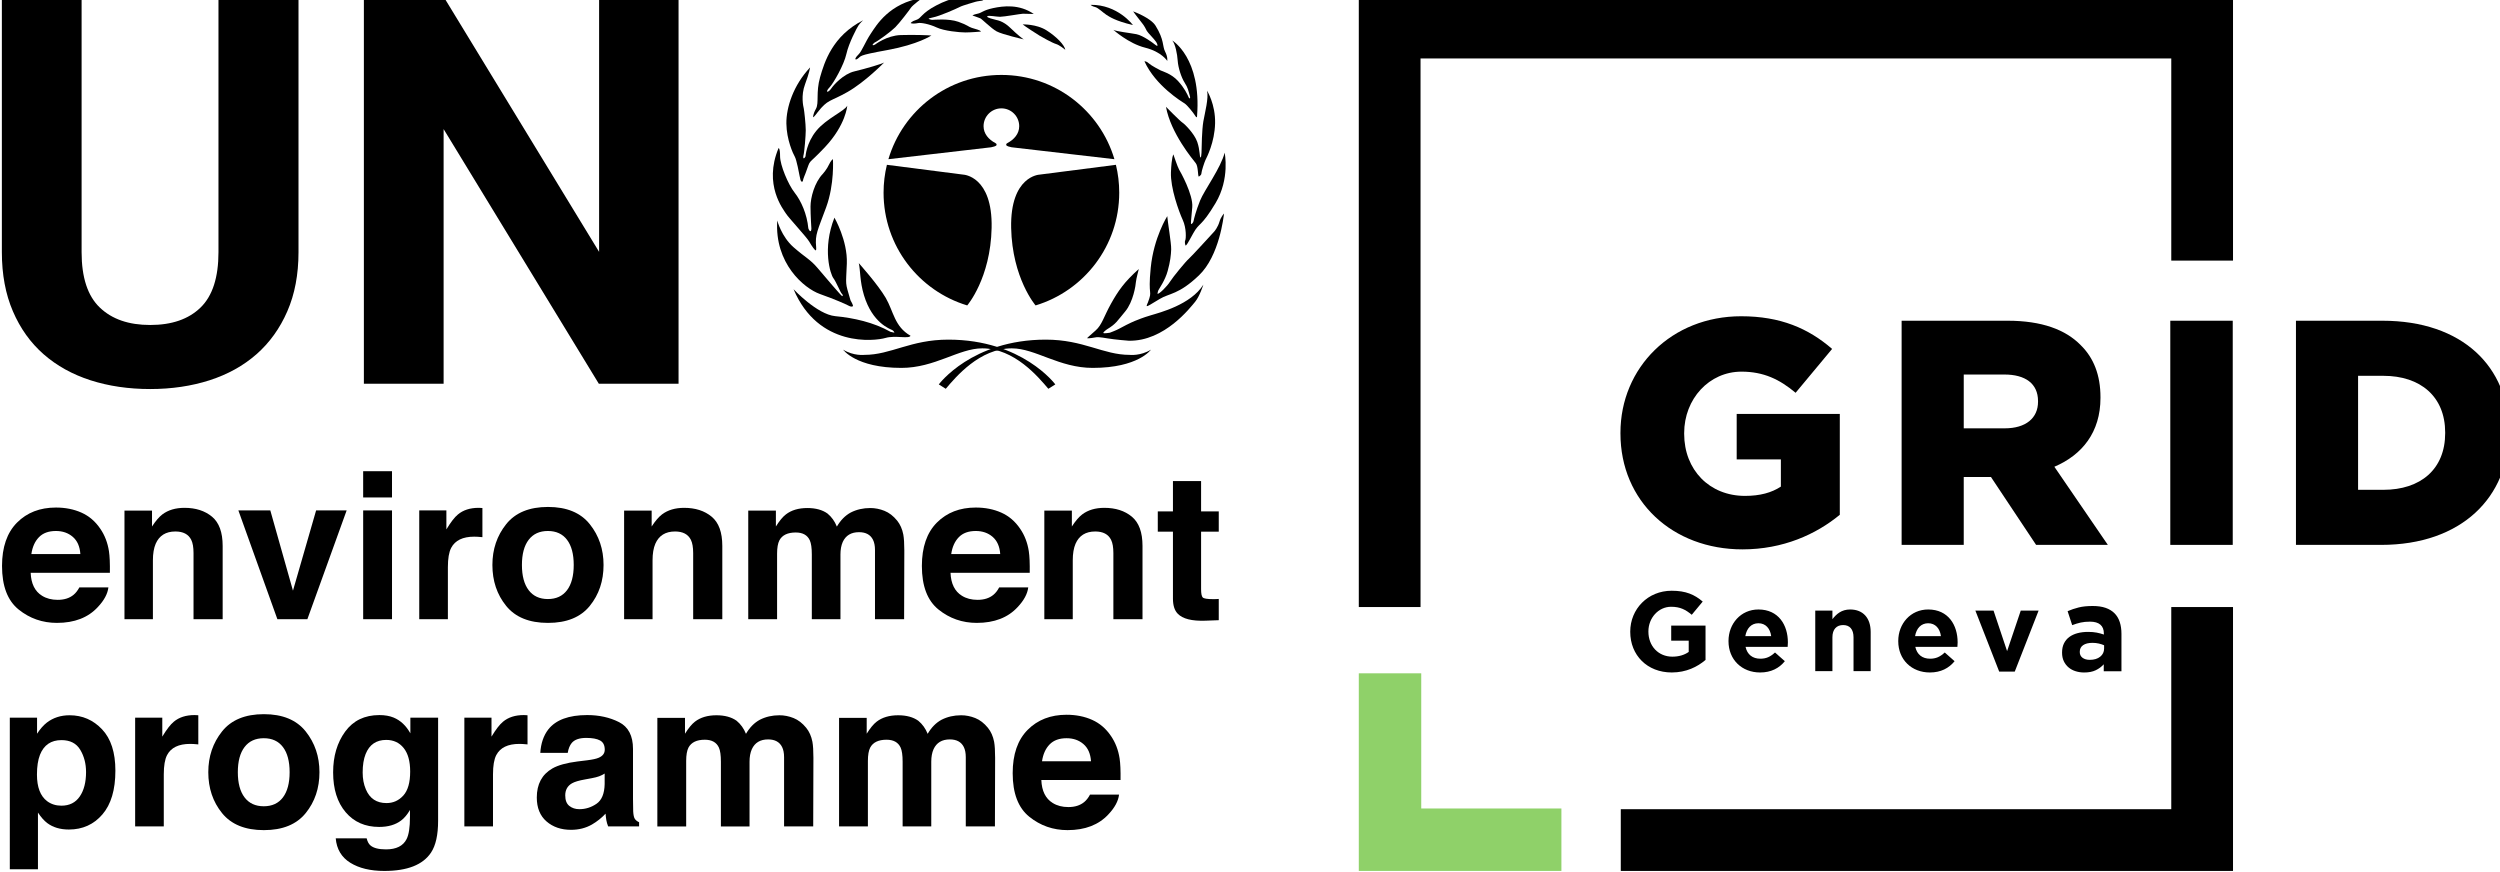 <?xml version="1.0" encoding="UTF-8" standalone="no"?>
<!-- Created with Inkscape (http://www.inkscape.org/) -->

<svg
   width="51.596mm"
   height="17.992mm"
   viewBox="0 0 51.596 17.992"
   version="1.1"
   id="svg5221"
   xmlns="http://www.w3.org/2000/svg"
   xmlns:svg="http://www.w3.org/2000/svg">
  <defs
     id="defs5218">
    <clipPath
       clipPathUnits="userSpaceOnUse"
       id="clipPath4298">
      <path
         d="M 0,841.89 H 595.28 V 0 H 0 Z"
         id="path4296" />
    </clipPath>
  </defs>
  <g
     id="layer1"
     transform="translate(146.991,-137.254)">
    <g
       id="g4292"
       transform="matrix(0.113,0,0,-0.113,-160.881,161.11)">
      <g
         id="g4294"
         clip-path="url(#clipPath4298)">
        <g
           id="g4300"
           transform="translate(418.88,131.949)">
          <path
             d="m 0,0 v 0.116 c 0,11.933 9.357,21.289 22.049,21.289 7.194,0 12.282,-2.221 16.61,-5.965 L 31.991,7.427 c -2.924,2.457 -5.847,3.861 -9.885,3.861 -5.906,0 -10.468,-4.971 -10.468,-11.229 v -0.118 c 0,-6.608 4.621,-11.345 11.112,-11.345 2.749,0 4.854,0.584 6.551,1.695 v 4.972 H 21.23 V 3.567 H 40.063 V -14.855 C 35.734,-18.423 29.711,-21.172 22.282,-21.172 9.532,-21.172 0,-12.398 0,0"
             style="fill:#000000;fill-opacity:1;fill-rule:nonzero;stroke:none"
             id="path4302" />
        </g>
        <g
           id="g4304"
           transform="translate(489.066,132.885)">
          <path
             d="m 0,0 c 3.859,0 6.082,1.872 6.082,4.854 v 0.118 c 0,3.216 -2.339,4.854 -6.141,4.854 H -7.486 V 0 Z M -18.832,19.652 H 0.526 c 6.259,0 10.586,-1.637 13.335,-4.445 2.397,-2.34 3.625,-5.498 3.625,-9.534 V 5.557 c 0,-6.258 -3.333,-10.411 -8.421,-12.575 l 9.767,-14.271 H 5.731 L -2.515,-8.89 h -0.117 -4.854 v -12.399 h -11.346 z"
             style="fill:#000000;fill-opacity:1;fill-rule:nonzero;stroke:none"
             id="path4306" />
        </g>
        <path
           d="m 519.304,152.537 h 11.405 v -40.941 h -11.405 z"
           style="fill:#000000;fill-opacity:1;fill-rule:nonzero;stroke:none"
           id="path4308" />
        <g
           id="g4310"
           transform="translate(382.497,63.452)">
          <path
             d="M 0,0 V 24.688 H -11.405 V -11.404 H 25.6 V 0 Z"
             style="fill:#8fd169;fill-opacity:1;fill-rule:nonzero;stroke:none"
             id="path4312" />
        </g>
        <g
           id="g4314"
           transform="translate(558.222,121.655)">
          <path
             d="M 0,0 C 6.785,0 11.288,3.744 11.288,10.353 V 10.47 C 11.288,17.02 6.785,20.821 0,20.821 H -4.62 V 0 Z m -15.966,30.882 h 15.791 c 14.621,0 23.102,-8.423 23.102,-20.236 v -0.118 c 0,-11.815 -8.597,-20.588 -23.335,-20.588 h -15.558 z"
             style="fill:#000000;fill-opacity:1;fill-rule:nonzero;stroke:none"
             id="path4316" />
        </g>
        <g
           id="g4318"
           transform="translate(371.092,211.714)">
          <path
             d="m 0,0 v -111.469 h 11.276 v 100.194 h 137.116 v -36.921 h 11.276 V 0 Z"
             style="fill:#000000;fill-opacity:1;fill-rule:nonzero;stroke:none"
             id="path4320" />
        </g>
        <g
           id="g4322"
           transform="translate(519.483,100.244)">
          <path
             d="M 0,0 V -36.921 H -100.542 V -48.197 H 11.276 V 0 Z"
             style="fill:#000000;fill-opacity:1;fill-rule:nonzero;stroke:none"
             id="path4324" />
        </g>
        <g
           id="g4326"
           transform="translate(428.255,88.294)">
          <path
             d="m 0,0 c -4.495,0 -7.587,3.154 -7.587,7.424 v 0.04 c 0,4.103 3.194,7.463 7.566,7.463 2.598,0 4.165,-0.7 5.67,-1.978 L 3.648,10.537 C 2.535,11.464 1.547,12 -0.124,12 -2.434,12 -4.269,9.96 -4.269,7.506 V 7.464 c 0,-2.64 1.815,-4.577 4.373,-4.577 1.153,0 2.184,0.29 2.989,0.866 V 5.814 H -0.104 V 8.558 H 6.165 V 2.289 C 4.68,1.03 2.64,0 0,0"
             style="fill:#000000;fill-opacity:1;fill-rule:nonzero;stroke:none"
             id="path4328" />
        </g>
        <g
           id="g4330"
           transform="translate(444.08,97.284)">
          <path
             d="M 0,0 C -1.3,0 -2.145,-0.928 -2.393,-2.35 H 2.329 C 2.144,-0.949 1.318,0 0,0 m 5.339,-4.309 h -7.69 c 0.309,-1.423 1.299,-2.166 2.701,-2.166 1.051,0 1.814,0.331 2.68,1.135 L 4.824,-6.929 C 3.793,-8.205 2.309,-8.991 0.309,-8.991 c -3.32,0 -5.774,2.331 -5.774,5.713 v 0.04 c 0,3.155 2.248,5.753 5.465,5.753 3.689,0 5.38,-2.867 5.38,-6 v -0.04 c 0,-0.311 -0.021,-0.496 -0.041,-0.784"
             style="fill:#000000;fill-opacity:1;fill-rule:nonzero;stroke:none"
             id="path4332" />
        </g>
        <g
           id="g4334"
           transform="translate(461.45,88.542)">
          <path
             d="M 0,0 V 6.165 C 0,7.65 -0.701,8.412 -1.897,8.412 -3.093,8.412 -3.856,7.65 -3.856,6.165 V 0 H -6.99 v 11.051 h 3.134 V 9.484 c 0.721,0.928 1.649,1.773 3.237,1.773 2.37,0 3.751,-1.567 3.751,-4.102 L 3.132,0 Z"
             style="fill:#000000;fill-opacity:1;fill-rule:nonzero;stroke:none"
             id="path4336" />
        </g>
        <g
           id="g4338"
           transform="translate(490.899,88.459)">
          <path
             d="m 0,0 h -2.846 l -4.349,11.134 h 3.319 l 2.475,-7.403 2.494,7.403 h 3.259 z"
             style="fill:#000000;fill-opacity:1;fill-rule:nonzero;stroke:none"
             id="path4340" />
        </g>
        <g
           id="g4342"
           transform="translate(475.083,97.284)">
          <path
             d="M 0,0 C -1.3,0 -2.145,-0.928 -2.393,-2.35 H 2.329 C 2.144,-0.949 1.318,0 0,0 m 5.339,-4.309 h -7.69 c 0.309,-1.423 1.299,-2.166 2.701,-2.166 1.051,0 1.814,0.331 2.68,1.135 L 4.824,-6.929 C 3.793,-8.205 2.309,-8.991 0.309,-8.991 c -3.32,0 -5.774,2.331 -5.774,5.713 v 0.04 c 0,3.155 2.248,5.753 5.465,5.753 3.689,0 5.38,-2.867 5.38,-6 v -0.04 c 0,-0.311 -0.021,-0.496 -0.041,-0.784"
             style="fill:#000000;fill-opacity:1;fill-rule:nonzero;stroke:none"
             id="path4344" />
        </g>
        <g
           id="g4346"
           transform="translate(504.597,90.601)">
          <path
             d="M 0,0 C 0.793,0 1.427,0.191 1.903,0.572 2.38,0.954 2.619,1.453 2.619,2.068 V 2.662 C 2.324,2.795 1.998,2.9 1.64,2.981 1.279,3.063 0.895,3.103 0.484,3.103 -0.234,3.103 -0.799,2.963 -1.209,2.685 -1.62,2.406 -1.826,2.002 -1.826,1.475 V 1.431 c 0,-0.454 0.169,-0.807 0.507,-1.056 C -0.982,0.125 -0.543,0 0,0 m -1.012,-2.31 c -0.557,0 -1.082,0.078 -1.572,0.232 -0.492,0.154 -0.921,0.385 -1.287,0.693 -0.367,0.308 -0.657,0.686 -0.869,1.133 -0.213,0.447 -0.32,0.964 -0.32,1.551 v 0.044 c 0,0.645 0.118,1.202 0.353,1.672 0.234,0.469 0.561,0.858 0.978,1.166 0.418,0.307 0.916,0.539 1.497,0.692 0.579,0.154 1.22,0.231 1.924,0.231 0.601,0 1.126,-0.043 1.574,-0.131 C 1.713,4.885 2.148,4.768 2.574,4.621 V 4.818 C 2.574,5.522 2.361,6.059 1.937,6.425 1.511,6.791 0.881,6.975 0.045,6.975 -0.602,6.975 -1.17,6.92 -1.66,6.81 -2.152,6.699 -2.669,6.542 -3.211,6.336 l -0.836,2.553 c 0.645,0.278 1.319,0.506 2.024,0.681 0.704,0.176 1.554,0.264 2.551,0.264 0.925,0 1.712,-0.113 2.366,-0.34 C 3.546,9.266 4.085,8.939 4.51,8.515 4.95,8.074 5.273,7.535 5.479,6.897 5.684,6.26 5.787,5.545 5.787,4.752 V -2.09 H 2.553 v 1.277 C 2.142,-1.268 1.65,-1.631 1.078,-1.902 0.506,-2.174 -0.19,-2.31 -1.012,-2.31"
             style="fill:#000000;fill-opacity:1;fill-rule:nonzero;stroke:none"
             id="path4348" />
        </g>
        <g
           id="g4350"
           transform="translate(299.575,155.331)">
          <path
             d="m 0,0 c -8.842,2.67 -15.28,10.875 -15.28,20.594 0,1.752 0.213,3.461 0.61,5.088 l 13.962,-1.793 c 0,0 5.363,-0.241 5.163,-9.731 C 4.264,4.951 0,0 0,0"
             style="fill:#000000;fill-opacity:1;fill-rule:nonzero;stroke:none"
             id="path4352" />
        </g>
        <g
           id="g4354"
           transform="translate(312.06,155.331)">
          <path
             d="m 0,0 c 8.837,2.67 15.277,10.875 15.277,20.594 0,1.752 -0.207,3.461 -0.606,5.088 L 0.706,23.889 c 0,0 -5.361,-0.241 -5.168,-9.731 C -4.265,4.951 0,0 0,0"
             style="fill:#000000;fill-opacity:1;fill-rule:nonzero;stroke:none"
             id="path4356" />
        </g>
        <g
           id="g4358"
           transform="translate(305.815,191.325)">
          <path
             d="M 0,0 C 1.799,0 3.255,-1.462 3.255,-3.26 3.255,-4.658 2.297,-5.702 1.129,-6.322 0.99,-6.4 0.854,-6.463 0.883,-6.681 0.913,-6.919 1.578,-7.044 1.863,-7.109 L 20.644,-9.287 C 18.006,-0.387 9.767,6.104 0.013,6.104 h -0.026 c -9.752,0 -17.992,-6.491 -20.624,-15.391 l 18.771,2.178 c 0.285,0.065 0.954,0.19 0.984,0.428 0.03,0.218 -0.107,0.281 -0.246,0.359 -1.168,0.62 -2.128,1.664 -2.128,3.062 C -3.256,-1.462 -1.802,0 0,0"
             style="fill:#000000;fill-opacity:1;fill-rule:nonzero;stroke:none"
             id="path4360" />
        </g>
        <g
           id="g4362"
           transform="translate(314.391,140.106)">
          <path
             d="m 0,0 1.272,0.8 c 0,0 -6.036,8.178 -19.535,8.178 -6.91,0 -10.484,-2.784 -15.329,-2.784 0,0 -1.984,-0.234 -3.891,0.955 0,0 2.302,-3.334 10.643,-3.334 6.115,0 10.482,3.571 14.769,3.571 C -6.189,7.386 -1.826,2.146 0,0"
             style="fill:#000000;fill-opacity:1;fill-rule:nonzero;stroke:none"
             id="path4364" />
        </g>
        <g
           id="g4366"
           transform="translate(295.655,140.106)">
          <path
             d="m 0,0 -1.271,0.8 c 0,0 6.03,8.178 19.534,8.178 6.904,0 10.481,-2.784 15.32,-2.784 0,0 1.988,-0.234 3.896,0.955 0,0 -2.305,-3.334 -10.642,-3.334 -6.116,0 -10.483,3.571 -14.766,3.571 C 6.19,7.386 1.821,2.146 0,0"
             style="fill:#000000;fill-opacity:1;fill-rule:nonzero;stroke:none"
             id="path4368" />
        </g>
        <g
           id="g4370"
           transform="translate(289.217,149.794)">
          <path
             d="m 0,0 c -0.238,-0.629 -2.811,0.118 -4.565,-0.4 -1.954,-0.571 -12.268,-1.823 -16.798,8.903 0,0 4.287,-4.607 7.626,-4.926 3.335,-0.319 6.988,-1.113 10.085,-2.862 l 0.716,-0.156 c 0,0 -0.102,0.318 -0.395,0.476 -0.413,0.218 -3.617,1.258 -5.167,6.354 -0.79,2.621 -0.636,4.527 -0.95,5.875 0,0 3.491,-3.893 4.924,-6.35 C -3.096,4.453 -2.936,1.67 0,0"
             style="fill:#000000;fill-opacity:1;fill-rule:nonzero;stroke:none"
             id="path4372" />
        </g>
        <g
           id="g4374"
           transform="translate(278.694,155.199)">
          <path
             d="m 0,0 c -0.26,-0.263 -0.912,0.157 -1.15,0.276 -0.239,0.118 -1.953,0.897 -4.881,1.946 -2.898,1.031 -8.301,5.595 -7.785,13.422 0,0 0.753,-2.94 2.976,-4.883 2.225,-1.948 3.024,-2.188 4.373,-3.776 1.348,-1.586 4.405,-5.201 4.521,-5.162 0.123,0.04 0.16,0.237 -0.074,0.44 -0.241,0.195 -1.036,2.179 -1.551,2.857 -0.516,0.676 -2.061,5.32 0.198,11.041 0,0 2.422,-4.171 2.265,-8.379 C -1.269,3.571 -1.464,4.559 -0.436,1.069 -0.436,1.069 0.121,0.11 0,0"
             style="fill:#000000;fill-opacity:1;fill-rule:nonzero;stroke:none"
             id="path4376" />
        </g>
        <g
           id="g4378"
           transform="translate(271.943,165.403)">
          <path
             d="m 0,0 c -0.141,-0.143 -0.752,0.754 -1.228,1.588 -0.48,0.832 -3.813,4.406 -4.25,5.122 -0.436,0.715 -4.164,5.239 -1.349,11.949 0,0 0.278,0.078 0.278,-1.501 0,-1.593 1.468,-5.129 2.66,-6.637 1.191,-1.507 2.263,-3.928 2.501,-6.515 0,0 0.16,-0.479 0.363,-0.514 0.194,-0.041 0.194,0.479 0.194,0.479 0,0 -0.159,2.38 -0.159,4.011 0,1.629 0.719,4.403 2.263,5.993 0,0 0.717,0.798 1.153,1.748 0,0 0.28,0.638 0.676,0.949 0,0 0.316,-4.567 -1.233,-8.812 C 0.315,3.611 -0.195,2.895 0.039,0.594 0.039,0.594 0.08,0.076 0,0"
             style="fill:#000000;fill-opacity:1;fill-rule:nonzero;stroke:none"
             id="path4380" />
        </g>
        <g
           id="g4382"
           transform="translate(269.33,177.949)">
          <path
             d="m 0,0 c -0.167,0 -0.279,0.56 -0.362,0.994 -0.081,0.435 -0.556,2.976 -0.874,3.534 -0.319,0.554 -1.511,3.1 -1.548,6.076 -0.042,2.975 1.308,7.032 4.326,10.243 0,0 -0.12,-0.952 -0.912,-3.058 -0.797,-2.104 -0.318,-4.091 -0.237,-4.444 0.077,-0.364 0.36,-2.819 0.36,-3.978 0,-0.909 -0.244,-4.043 -0.441,-4.679 0,0 -0.077,-0.439 0.081,-0.439 0.158,0 0.316,0.357 0.316,0.357 0,0 0.158,2.461 1.984,4.684 1.83,2.228 5.123,3.572 5.638,4.569 0,0 -0.235,-3.491 -4.086,-7.584 C 0.811,2.63 1.819,4.485 0.709,1.511 c 0,0 -0.474,-1.115 -0.474,-1.35 C 0.235,-0.077 0,0 0,0"
             style="fill:#000000;fill-opacity:1;fill-rule:nonzero;stroke:none"
             id="path4384" />
        </g>
        <g
           id="g4386"
           transform="translate(271.431,189.702)">
          <path
             d="M 0,0 C 0,0 -0.079,0.477 0.517,1.547 1.11,2.623 0.478,4.523 1.27,7.309 c 0.793,2.777 2.267,7.545 7.861,10.402 0,0 -0.56,-0.517 -0.829,-0.916 C 8.018,16.401 6.51,13.541 6.074,11.559 5.638,9.57 3.73,6.235 3.017,5.48 2.306,4.724 2.619,4.646 2.619,4.646 c 0,0 0.356,0.078 0.718,0.635 0.354,0.557 2.183,2.623 4.205,3.096 2.025,0.479 5.246,1.432 5.443,1.632 0,0 -3.494,-3.573 -6.71,-5.4 C 3.057,2.781 2.701,3.336 0.796,0.877 0.796,0.877 0.159,0 0,0"
             style="fill:#000000;fill-opacity:1;fill-rule:nonzero;stroke:none"
             id="path4388" />
        </g>
        <g
           id="g4390"
           transform="translate(279.129,200.306)">
          <path
             d="m 0,0 c 0,0 0,0.318 0.598,0.873 0.594,0.557 1.195,2.223 2.224,3.772 1.032,1.546 3.377,5.603 9.45,6.554 0,0 -1.823,-1.352 -2.1,-1.791 C 9.893,8.971 8.104,6.632 7.31,5.836 6.515,5.043 4.252,3.375 3.501,3.015 c 0,0 -0.396,-0.316 -0.324,-0.433 0.081,-0.121 0.477,0.117 0.477,0.117 0,0 2.104,1.627 4.653,1.706 2.538,0.081 5.196,-0.039 5.591,-0.079 0,0 -2.381,-1.627 -8.056,-2.663 C 0.164,0.636 1.235,0.597 0.361,0.037 0.361,0.037 0.164,-0.121 0,0"
             style="fill:#000000;fill-opacity:1;fill-rule:nonzero;stroke:none"
             id="path4392" />
        </g>
        <g
           id="g4394"
           transform="translate(289.254,206.897)">
          <path
             d="m 0,0 c 0,0 0.123,0.315 1.032,0.592 0.917,0.279 0.837,1.155 3.617,2.624 2.779,1.469 5.679,2.147 8.619,0.916 0,0 -1.231,-0.16 -1.432,-0.24 C 11.635,3.812 9.533,3.256 8.94,2.938 8.34,2.622 5.286,1.272 4.055,1.036 2.827,0.798 3.419,0.714 3.419,0.714 c 0,0 0.279,-0.122 0.519,-0.122 0.236,0 2.975,0.279 4.765,-0.355 1.786,-0.636 1.746,-0.874 2.459,-1.109 0.715,-0.238 1.545,-0.398 1.667,-0.676 0,0 -1.785,-0.16 -2.859,-0.16 -1.074,0 -3.89,0.275 -5.24,0.915 C 3.378,-0.159 1.83,0.121 1.316,0 0.8,-0.119 0.16,-0.119 0,0"
             style="fill:#000000;fill-opacity:1;fill-rule:nonzero;stroke:none"
             id="path4396" />
        </g>
        <g
           id="g4398"
           transform="translate(300.539,208.284)">
          <path
             d="m 0,0 c 0,0 0.109,0.16 0.908,0.324 0.799,0.155 0.996,0.629 2.861,1.027 1.865,0.398 4.762,0.758 7.425,-1.072 0,0 -1.631,0.045 -1.986,0.045 -0.356,0 -3.456,-0.56 -4.172,-0.56 -0.712,0 -2.14,0.321 -2.342,0.083 -0.196,-0.242 1.316,-0.562 1.55,-0.638 0.238,-0.08 1.31,-0.161 2.663,-1.469 1.344,-1.31 2.301,-2.022 2.455,-2.105 0,0 -3.966,0.915 -4.964,1.469 C 3.41,-2.343 1.707,-0.635 1.426,-0.517 1.148,-0.395 0,0 0,0"
             style="fill:#000000;fill-opacity:1;fill-rule:nonzero;stroke:none"
             id="path4400" />
        </g>
        <g
           id="g4402"
           transform="translate(309.708,206.657)">
          <path
             d="m 0,0 c 0,0 2.501,0.08 4.328,-1.07 1.823,-1.151 3.292,-2.659 3.453,-3.57 0,0 -1.035,0.87 -1.708,1.066 C 5.398,-3.375 3.495,-2.305 3.098,-2.066 2.696,-1.823 0.395,-0.353 0,0"
             style="fill:#000000;fill-opacity:1;fill-rule:nonzero;stroke:none"
             id="path4404" />
        </g>
        <g
           id="g4406"
           transform="translate(321.463,149.358)">
          <path
             d="m 0,0 c 0,0 0.356,0.359 1.55,1.391 1.184,1.033 1.506,2.54 2.814,4.883 1.31,2.347 2.427,3.975 5.087,6.355 0,0 -0.476,-1.788 -0.525,-2.346 C 8.894,9.73 8.453,6.633 6.946,4.85 5.436,3.058 5.36,2.656 3.611,1.59 c 0,0 -0.675,-0.477 -0.636,-0.641 0.04,-0.154 1.19,0.041 1.19,0.041 0,0 1.271,0.481 1.667,0.717 0.398,0.238 2.19,1.155 2.897,1.434 0.722,0.277 1.311,0.552 2.901,1.028 1.591,0.477 7.346,1.944 9.609,5.599 0,0 -0.676,-2.143 -1.507,-3.135 C 18.896,5.643 14.17,-0.6 7.624,-0.475 c 0,0 -2.583,0.2 -3.936,0.437 C 2.338,0.195 1.864,0.195 1.665,0.158 1.467,0.123 0.192,-0.116 0,0"
             style="fill:#000000;fill-opacity:1;fill-rule:nonzero;stroke:none"
             id="path4408" />
        </g>
        <g
           id="g4410"
           transform="translate(336.111,171.638)">
          <path
             d="m 0,0 c 0,0 -2.461,-3.854 -3.019,-9.412 -0.555,-5.561 0.399,-3.891 -0.514,-6.35 0,0 -0.321,-0.64 -0.197,-0.679 0.119,-0.041 0.595,0.241 2.342,1.309 1.743,1.075 3.455,0.753 7.184,4.327 3.731,3.576 4.49,10.684 4.568,11.278 0,0 -0.559,-0.555 -0.837,-1.506 C 9.251,-1.986 8.659,-2.742 8.536,-2.858 8.418,-2.98 4.372,-7.426 3.895,-7.828 3.416,-8.223 1.03,-11.12 0.514,-11.953 c -0.514,-0.838 -2.021,-2.346 -2.3,-2.226 0,0 0.038,0.36 0.158,0.635 0.121,0.28 1.23,1.786 1.704,3.536 0.479,1.748 0.595,2.82 0.639,3.932 C 0.752,-4.969 0.046,-0.875 0,0"
             style="fill:#000000;fill-opacity:1;fill-rule:nonzero;stroke:none"
             id="path4412" />
        </g>
        <g
           id="g4414"
           transform="translate(339.448,166.275)">
          <path
             d="m 0,0 c 0,0 -0.243,0.573 -0.037,0.995 0.113,0.234 0.237,2.139 -0.48,3.692 -0.712,1.544 -2.258,5.835 -2.149,8.69 0.119,2.86 0.442,3.259 0.442,3.259 0,0 0.792,-2.346 1.033,-2.738 C -0.954,13.503 1.425,9.29 1.228,6.988 1.035,4.687 0.911,3.97 1.035,3.927 c 0.118,-0.035 0.39,0.281 0.433,0.556 0.043,0.28 0.437,1.871 1.194,3.735 0.755,1.867 3.806,5.997 4.482,8.736 0,0 0.996,-4.764 -1.664,-9.211 C 2.817,3.296 2.543,4.286 1.425,2.263 0.32,0.237 0.157,0 0,0"
             style="fill:#000000;fill-opacity:1;fill-rule:nonzero;stroke:none"
             id="path4416" />
        </g>
        <g
           id="g4418"
           transform="translate(341.872,178.864)">
          <path
             d="m 0,0 c -0.201,0.039 -0.079,1.867 -0.565,2.458 -0.463,0.597 -4.562,5.443 -5.433,10.287 0,0 2.577,-2.624 3.021,-2.899 C -2.543,9.568 -0.798,7.82 -0.28,6.316 0.234,4.799 0.119,3.532 0.316,3.49 c 0.2,-0.036 0.2,1.672 0.2,1.672 0,0 0.037,3.336 0.314,4.92 0.278,1.586 0.997,4.251 0.678,5.598 0,0 1.549,-2.458 1.466,-5.953 C 2.895,6.232 1.426,3.454 1.229,3.055 1.032,2.656 0.476,0.951 0.476,0.596 0.476,0.233 0,0 0,0"
             style="fill:#000000;fill-opacity:1;fill-rule:nonzero;stroke:none"
             id="path4420" />
        </g>
        <g
           id="g4422"
           transform="translate(337.026,203.72)">
          <path
             d="m 0,0 c 0,0 5.357,-3.176 4.525,-13.818 0,0 0,-0.479 -0.316,0.039 -0.319,0.517 -1.467,1.982 -1.987,2.304 -0.512,0.32 -5.279,3.215 -7.305,7.666 0,0 0.314,0.08 0.794,-0.362 0.478,-0.436 1.946,-1.192 2.185,-1.309 0.236,-0.123 1.904,-0.557 3.139,-1.904 1.223,-1.352 1.662,-2.345 2.025,-3.138 0,0 0.352,-0.281 0.116,0.512 -0.238,0.797 -0.28,1.313 -0.918,2.309 C 1.626,-6.709 1.07,-4.924 0.99,-3.695 0.909,-2.463 0.554,-0.637 0,0"
             style="fill:#000000;fill-opacity:1;fill-rule:nonzero;stroke:none"
             id="path4424" />
        </g>
        <g
           id="g4426"
           transform="translate(336.111,199.991)">
          <path
             d="m 0,0 c 0,0 0.123,0.713 -0.398,1.707 -0.516,0.987 -0.114,2.095 -1.744,4.725 -0.917,1.466 -4.093,2.615 -4.093,2.615 0,0 0.918,-1.271 1.508,-1.984 0.599,-0.715 0.8,-1.228 0.997,-1.59 0.197,-0.354 1.299,-1.412 1.708,-2.024 0.08,-0.12 0.236,-0.435 0.236,-0.636 0,-0.194 -0.437,0.124 -0.555,0.244 -0.12,0.113 -2.066,1.584 -3.296,1.823 -1.237,0.239 -3.576,0.479 -4.209,0.796 0,0 2.78,-2.506 5.793,-3.256 C -1.031,1.664 0,0 0,0"
             style="fill:#000000;fill-opacity:1;fill-rule:nonzero;stroke:none"
             id="path4428" />
        </g>
        <g
           id="g4430"
           transform="translate(329.84,206.54)">
          <path
             d="m 0,0 c 0,0 -2.775,3.771 -7.744,3.693 0,0 0.28,-0.283 0.834,-0.399 0.554,-0.12 1.548,-1.11 2.067,-1.428 C -4.332,1.547 -3.257,0.756 0,0"
             style="fill:#000000;fill-opacity:1;fill-rule:nonzero;stroke:none"
             id="path4432" />
        </g>
        <g
           id="g4434"
           transform="translate(177.439,211.714)">
          <path
             d="m 0,0 v -46.654 c 0,-4.079 -0.681,-7.677 -2.042,-10.797 -1.356,-3.126 -3.238,-5.739 -5.629,-7.843 -2.397,-2.105 -5.253,-3.686 -8.57,-4.759 -3.321,-1.063 -6.937,-1.601 -10.849,-1.601 -3.95,0 -7.583,0.538 -10.899,1.601 -3.315,1.073 -6.171,2.654 -8.569,4.759 -2.397,2.104 -4.263,4.717 -5.604,7.843 -1.344,3.12 -2.016,6.718 -2.016,10.797 V 0 h 14.563 v -46.654 c 0,-4.625 1.108,-8.002 3.326,-10.116 2.217,-2.126 5.28,-3.185 9.199,-3.185 3.948,0 7.014,1.059 9.199,3.185 2.182,2.114 3.274,5.491 3.274,10.116 V 0 Z"
             style="fill:#000000;fill-opacity:1;fill-rule:nonzero;stroke:none"
             id="path4436" />
        </g>
        <g
           id="g4438"
           transform="translate(246.852,141.028)">
          <path
             d="M 0,0 H -14.561 L -42.91,46.511 V 0 h -14.563 v 70.686 h 14.563 l 28.399,-46.6 v 46.6 H 0 Z"
             style="fill:#000000;fill-opacity:1;fill-rule:nonzero;stroke:none"
             id="path4440" />
        </g>
        <g
           id="g4442"
           transform="translate(130.032,113)">
          <path
             d="M 0,0 C -0.734,-0.756 -1.196,-1.781 -1.382,-3.074 H 7.565 C 7.471,-1.695 7.01,-0.65 6.182,0.064 5.353,0.777 4.327,1.135 3.102,1.135 1.767,1.135 0.734,0.758 0,0 m 7.771,4.487 c 1.385,-0.621 2.53,-1.6 3.433,-2.938 0.813,-1.181 1.341,-2.55 1.584,-4.108 0.138,-0.912 0.195,-2.226 0.17,-3.942 H -1.51 c 0.079,-1.992 0.771,-3.391 2.076,-4.192 0.793,-0.498 1.749,-0.748 2.864,-0.748 1.184,0 2.145,0.304 2.885,0.912 0.403,0.328 0.758,0.783 1.07,1.367 h 5.302 c -0.14,-1.18 -0.782,-2.375 -1.926,-3.591 -1.78,-1.932 -4.269,-2.897 -7.474,-2.897 -2.643,0 -4.976,0.814 -6.997,2.443 -2.021,1.631 -3.032,4.281 -3.032,7.953 0,3.442 0.913,6.082 2.737,7.918 1.824,1.836 4.192,2.754 7.105,2.754 1.727,0 3.285,-0.311 4.671,-0.931"
             style="fill:#000000;fill-opacity:1;fill-rule:nonzero;stroke:none"
             id="path4444" />
        </g>
        <g
           id="g4446"
           transform="translate(161.637,116.75)">
          <path
             d="m 0,0 c 1.3,-1.074 1.95,-2.857 1.95,-5.348 v -13.379 h -5.321 v 12.084 c 0,1.045 -0.138,1.847 -0.416,2.407 -0.507,1.02 -1.472,1.53 -2.895,1.53 -1.75,0 -2.949,-0.746 -3.6,-2.241 -0.338,-0.79 -0.508,-1.8 -0.508,-3.026 v -10.754 h -5.193 V 1.104 h 5.029 v -2.899 c 0.666,1.022 1.296,1.756 1.888,2.205 1.065,0.803 2.414,1.203 4.047,1.203 C -2.973,1.613 -1.302,1.076 0,0"
             style="fill:#000000;fill-opacity:1;fill-rule:nonzero;stroke:none"
             id="path4448" />
        </g>
        <g
           id="g4450"
           transform="translate(180.655,117.891)">
          <path
             d="M 0,0 H 5.577 L -1.596,-19.867 H -7.073 L -14.198,0 h 5.833 l 4.137,-14.654 z"
             style="fill:#000000;fill-opacity:1;fill-rule:nonzero;stroke:none"
             id="path4452" />
        </g>
        <path
           d="m 189.25,117.891 h 5.267 V 98.024 h -5.267 z m 5.266,2.368 h -5.267 v 4.794 h 5.267 z"
           style="fill:#000000;fill-opacity:1;fill-rule:nonzero;stroke:none"
           id="path4454" />
        <g
           id="g4456"
           transform="translate(210.582,118.355)">
          <path
             d="m 0,0 c 0.066,-0.007 0.216,-0.015 0.446,-0.027 v -5.322 c -0.327,0.036 -0.619,0.061 -0.874,0.073 -0.255,0.011 -0.462,0.019 -0.62,0.019 -2.09,0 -3.494,-0.681 -4.21,-2.043 -0.402,-0.764 -0.602,-1.943 -0.602,-3.535 v -9.496 h -5.23 v 19.867 h 4.956 v -3.464 c 0.803,1.324 1.501,2.23 2.097,2.716 0.971,0.815 2.234,1.221 3.791,1.221 C -0.149,0.009 -0.067,0.006 0,0"
             style="fill:#000000;fill-opacity:1;fill-rule:nonzero;stroke:none"
             id="path4458" />
        </g>
        <g
           id="g4460"
           transform="translate(226.484,103.324)">
          <path
             d="M 0,0 C 0.814,1.08 1.222,2.615 1.222,4.605 1.222,6.596 0.814,8.127 0,9.2 c -0.815,1.073 -1.98,1.611 -3.5,1.611 -1.518,0 -2.687,-0.538 -3.508,-1.611 -0.82,-1.073 -1.23,-2.604 -1.23,-4.595 0,-1.99 0.41,-3.525 1.23,-4.605 0.821,-1.078 1.99,-1.619 3.508,-1.619 1.52,0 2.685,0.541 3.5,1.619 m 4.155,-2.87 c -1.676,-2.069 -4.222,-3.105 -7.636,-3.105 -3.415,0 -5.96,1.036 -7.637,3.105 -1.676,2.069 -2.514,4.561 -2.514,7.475 0,2.866 0.838,5.348 2.514,7.448 1.677,2.1 4.222,3.15 7.637,3.15 3.414,0 5.96,-1.05 7.636,-3.15 1.678,-2.1 2.514,-4.582 2.514,-7.448 0,-2.914 -0.836,-5.406 -2.514,-7.475"
             style="fill:#000000;fill-opacity:1;fill-rule:nonzero;stroke:none"
             id="path4462" />
        </g>
        <g
           id="g4464"
           transform="translate(252.892,116.75)">
          <path
             d="M 0,0 C 1.301,-1.074 1.951,-2.857 1.951,-5.348 V -18.727 H -3.37 v 12.084 c 0,1.045 -0.139,1.847 -0.416,2.407 -0.507,1.02 -1.472,1.53 -2.895,1.53 -1.75,0 -2.949,-0.746 -3.6,-2.241 -0.338,-0.79 -0.507,-1.8 -0.507,-3.026 v -10.754 h -5.195 V 1.104 h 5.031 v -2.899 c 0.664,1.022 1.294,1.756 1.887,2.205 C -8,1.213 -6.651,1.613 -5.019,1.613 -2.973,1.613 -1.301,1.076 0,0"
             style="fill:#000000;fill-opacity:1;fill-rule:nonzero;stroke:none"
             id="path4466" />
        </g>
        <g
           id="g4468"
           transform="translate(284.459,117.816)">
          <path
             d="M 0,0 C 0.851,-0.34 1.62,-0.935 2.314,-1.785 2.872,-2.479 3.25,-3.329 3.443,-4.337 3.565,-5.006 3.627,-5.984 3.627,-7.271 L 3.59,-19.793 h -5.32 v 12.649 c 0,0.753 -0.124,1.373 -0.366,1.859 -0.462,0.924 -1.313,1.386 -2.552,1.386 -1.433,0 -2.423,-0.597 -2.971,-1.787 -0.279,-0.632 -0.418,-1.391 -0.418,-2.279 v -11.828 h -5.231 v 11.828 c 0,1.179 -0.122,2.035 -0.364,2.57 -0.438,0.96 -1.294,1.44 -2.571,1.44 -1.482,0 -2.478,-0.48 -2.988,-1.44 -0.28,-0.544 -0.42,-1.361 -0.42,-2.441 v -11.957 h -5.267 v 19.83 h 5.049 v -2.898 c 0.644,1.033 1.251,1.769 1.824,2.205 1.006,0.777 2.313,1.167 3.918,1.167 1.517,0 2.745,-0.334 3.68,-1.003 0.753,-0.619 1.325,-1.415 1.714,-2.387 0.682,1.166 1.525,2.024 2.533,2.57 1.068,0.547 2.262,0.82 3.571,0.82 C -1.713,0.511 -0.851,0.341 0,0"
             style="fill:#000000;fill-opacity:1;fill-rule:nonzero;stroke:none"
             id="path4470" />
        </g>
        <g
           id="g4472"
           transform="translate(298.036,113)">
          <path
             d="M 0,0 C -0.734,-0.756 -1.195,-1.781 -1.384,-3.074 H 7.564 C 7.469,-1.695 7.007,-0.65 6.18,0.064 5.352,0.777 4.326,1.135 3.099,1.135 1.766,1.135 0.733,0.758 0,0 m 7.77,4.487 c 1.386,-0.621 2.529,-1.6 3.432,-2.938 0.814,-1.181 1.342,-2.55 1.584,-4.108 0.139,-0.912 0.196,-2.226 0.17,-3.942 H -1.512 c 0.08,-1.992 0.774,-3.391 2.077,-4.192 0.793,-0.498 1.747,-0.748 2.864,-0.748 1.183,0 2.146,0.304 2.884,0.912 0.403,0.328 0.76,0.783 1.069,1.367 h 5.302 c -0.139,-1.18 -0.782,-2.375 -1.925,-3.591 -1.779,-1.932 -4.269,-2.897 -7.472,-2.897 -2.645,0 -4.978,0.814 -6.998,2.443 -2.02,1.631 -3.032,4.281 -3.032,7.953 0,3.442 0.913,6.082 2.736,7.918 1.826,1.836 4.194,2.754 7.104,2.754 1.73,0 3.287,-0.311 4.673,-0.931"
             style="fill:#000000;fill-opacity:1;fill-rule:nonzero;stroke:none"
             id="path4474" />
        </g>
        <g
           id="g4476"
           transform="translate(329.639,116.75)">
          <path
             d="m 0,0 c 1.299,-1.074 1.95,-2.857 1.95,-5.348 v -13.379 h -5.321 v 12.084 c 0,1.045 -0.14,1.847 -0.417,2.407 -0.505,1.02 -1.472,1.53 -2.894,1.53 -1.749,0 -2.949,-0.746 -3.6,-2.241 -0.338,-0.79 -0.507,-1.8 -0.507,-3.026 v -10.754 h -5.193 V 1.104 h 5.029 v -2.899 c 0.665,1.022 1.293,1.756 1.888,2.205 C -8,1.213 -6.65,1.613 -5.019,1.613 -2.974,1.613 -1.301,1.076 0,0"
             style="fill:#000000;fill-opacity:1;fill-rule:nonzero;stroke:none"
             id="path4478" />
        </g>
        <g
           id="g4480"
           transform="translate(334.378,114.008)">
          <path
             d="M 0,0 V 3.699 H 2.77 V 9.24 H 7.91 V 3.699 h 3.227 V 0 H 7.91 v -10.498 c 0,-0.815 0.103,-1.32 0.309,-1.522 0.207,-0.201 0.841,-0.3 1.897,-0.3 0.156,0 0.324,0.002 0.499,0.008 0.178,0.007 0.351,0.016 0.522,0.028 v -3.882 l -2.461,-0.091 c -2.454,-0.085 -4.133,0.339 -5.031,1.276 -0.582,0.595 -0.875,1.512 -0.875,2.752 L 2.77,0 Z"
             style="fill:#000000;fill-opacity:1;fill-rule:nonzero;stroke:none"
             id="path4482" />
        </g>
        <g
           id="g4484"
           transform="translate(137.577,74.173)">
          <path
             d="m 0,0 c -0.706,1.179 -1.85,1.767 -3.434,1.767 -1.902,0 -3.21,-0.892 -3.921,-2.678 -0.369,-0.947 -0.553,-2.151 -0.553,-3.61 0,-2.308 0.619,-3.931 1.859,-4.866 0.736,-0.548 1.609,-0.821 2.614,-0.821 1.462,0 2.576,0.561 3.344,1.679 0.766,1.116 1.15,2.606 1.15,4.464 C 1.059,-2.533 0.706,-1.179 0,0 m 3.987,3.735 c 1.62,-1.713 2.431,-4.228 2.431,-7.545 0,-3.499 -0.793,-6.166 -2.376,-8.001 -1.583,-1.835 -3.622,-2.752 -6.118,-2.752 -1.59,0 -2.909,0.396 -3.962,1.185 -0.575,0.438 -1.136,1.076 -1.688,1.913 v -10.351 h -5.139 V 5.868 h 4.976 V 2.935 c 0.562,0.861 1.16,1.543 1.797,2.041 1.163,0.886 2.544,1.33 4.146,1.33 2.335,0 4.313,-0.858 5.933,-2.571"
             style="fill:#000000;fill-opacity:1;fill-rule:nonzero;stroke:none"
             id="path4486" />
        </g>
        <g
           id="g4488"
           transform="translate(158.694,80.505)">
          <path
             d="m 0,0 c 0.066,-0.007 0.215,-0.015 0.446,-0.026 v -5.323 c -0.328,0.037 -0.62,0.061 -0.875,0.074 -0.255,0.011 -0.462,0.018 -0.62,0.018 -2.09,0 -3.492,-0.68 -4.21,-2.041 -0.402,-0.766 -0.601,-1.945 -0.601,-3.536 v -9.495 h -5.231 v 19.865 h 4.958 v -3.463 c 0.801,1.324 1.499,2.23 2.096,2.717 0.971,0.813 2.234,1.219 3.789,1.219 C -0.15,0.009 -0.067,0.007 0,0"
             style="fill:#000000;fill-opacity:1;fill-rule:nonzero;stroke:none"
             id="path4490" />
        </g>
        <g
           id="g4492"
           transform="translate(174.595,65.477)">
          <path
             d="m 0,0 c 0.814,1.08 1.222,2.614 1.222,4.604 0,1.99 -0.408,3.521 -1.222,4.595 -0.815,1.074 -1.982,1.611 -3.499,1.611 -1.52,0 -2.688,-0.537 -3.509,-1.611 -0.819,-1.074 -1.23,-2.605 -1.23,-4.595 0,-1.99 0.411,-3.524 1.23,-4.604 0.821,-1.08 1.989,-1.619 3.509,-1.619 1.517,0 2.684,0.539 3.499,1.619 m 4.156,-2.871 c -1.677,-2.07 -4.222,-3.106 -7.636,-3.106 -3.415,0 -5.96,1.036 -7.637,3.106 -1.677,2.07 -2.515,4.561 -2.515,7.475 0,2.865 0.838,5.347 2.515,7.449 1.677,2.099 4.222,3.149 7.637,3.149 3.414,0 5.959,-1.05 7.636,-3.149 C 5.833,9.951 6.671,7.469 6.671,4.604 6.671,1.69 5.833,-0.801 4.156,-2.871"
             style="fill:#000000;fill-opacity:1;fill-rule:nonzero;stroke:none"
             id="path4494" />
        </g>
        <g
           id="g4496"
           transform="translate(196.582,65.816)">
          <path
             d="m 0,0 c 0.834,0.918 1.252,2.377 1.252,4.383 0,1.883 -0.398,3.317 -1.189,4.301 -0.793,0.983 -1.855,1.477 -3.186,1.477 -1.814,0 -3.066,-0.858 -3.757,-2.569 -0.363,-0.912 -0.544,-2.037 -0.544,-3.373 0,-1.155 0.193,-2.182 0.581,-3.08 0.702,-1.678 1.959,-2.514 3.775,-2.514 1.209,0 2.232,0.457 3.068,1.375 m -1.77,14.243 c 1.263,-0.522 2.281,-1.482 3.059,-2.88 v 2.862 H 6.354 V -4.621 c 0,-2.563 -0.431,-4.496 -1.292,-5.795 -1.484,-2.236 -4.327,-3.354 -8.532,-3.354 -2.539,0 -4.61,0.499 -6.214,1.495 -1.603,0.996 -2.491,2.484 -2.661,4.464 h 5.65 c 0.147,-0.606 0.383,-1.044 0.71,-1.312 0.56,-0.473 1.503,-0.709 2.825,-0.709 1.872,0 3.124,0.625 3.756,1.876 0.413,0.803 0.619,2.149 0.619,4.046 v 1.276 c -0.498,-0.85 -1.033,-1.489 -1.604,-1.915 -1.032,-0.789 -2.375,-1.183 -4.028,-1.183 -2.551,0 -4.59,0.895 -6.115,2.689 -1.525,1.791 -2.287,4.219 -2.287,7.28 0,2.952 0.735,5.434 2.204,7.446 1.468,2.01 3.548,3.014 6.241,3.014 0.996,0 1.864,-0.15 2.604,-0.454"
             style="fill:#000000;fill-opacity:1;fill-rule:nonzero;stroke:none"
             id="path4498" />
        </g>
        <g
           id="g4500"
           transform="translate(218.82,80.505)">
          <path
             d="m 0,0 c 0.066,-0.007 0.214,-0.015 0.447,-0.026 v -5.323 c -0.33,0.037 -0.621,0.061 -0.876,0.074 -0.255,0.011 -0.462,0.018 -0.62,0.018 -2.09,0 -3.493,-0.68 -4.209,-2.041 -0.402,-0.766 -0.601,-1.945 -0.601,-3.536 v -9.495 h -5.231 v 19.865 h 4.957 v -3.463 c 0.802,1.324 1.5,2.23 2.096,2.717 0.971,0.813 2.235,1.219 3.79,1.219 C -0.15,0.009 -0.067,0.007 0,0"
             style="fill:#000000;fill-opacity:1;fill-rule:nonzero;stroke:none"
             id="path4502" />
        </g>
        <g
           id="g4504"
           transform="translate(233.355,69.834)">
          <path
             d="m 0,0 c -0.333,-0.206 -0.668,-0.373 -1.006,-0.501 -0.339,-0.128 -0.806,-0.245 -1.395,-0.355 l -1.182,-0.218 c -1.11,-0.196 -1.905,-0.432 -2.39,-0.711 -0.817,-0.475 -1.226,-1.209 -1.226,-2.205 0,-0.888 0.249,-1.529 0.749,-1.924 0.5,-0.395 1.107,-0.593 1.823,-0.593 1.136,0 2.181,0.329 3.138,0.986 0.956,0.656 1.451,1.852 1.489,3.59 z m -3.176,2.425 c 0.967,0.122 1.658,0.272 2.074,0.455 0.747,0.317 1.121,0.808 1.121,1.477 0,0.813 -0.287,1.375 -0.86,1.686 -0.572,0.31 -1.413,0.465 -2.521,0.465 -1.244,0 -2.125,-0.305 -2.641,-0.912 -0.371,-0.45 -0.617,-1.057 -0.74,-1.823 h -5.011 c 0.109,1.738 0.596,3.166 1.462,4.284 1.38,1.749 3.748,2.623 7.104,2.623 2.184,0 4.123,-0.431 5.82,-1.293 C 4.328,8.523 5.177,6.896 5.177,4.502 v -9.113 c 0,-0.631 0.011,-1.397 0.035,-2.295 0.038,-0.681 0.141,-1.144 0.311,-1.386 0.17,-0.243 0.424,-0.444 0.766,-0.601 v -0.765 h -5.65 c -0.159,0.4 -0.268,0.777 -0.33,1.129 -0.059,0.351 -0.109,0.754 -0.144,1.203 -0.722,-0.778 -1.553,-1.44 -2.494,-1.987 -1.125,-0.643 -2.396,-0.965 -3.813,-0.965 -1.809,0 -3.303,0.512 -4.483,1.539 -1.178,1.026 -1.768,2.482 -1.768,4.366 0,2.442 0.948,4.21 2.846,5.304 1.04,0.594 2.57,1.02 4.59,1.276 z"
             style="fill:#000000;fill-opacity:1;fill-rule:nonzero;stroke:none"
             id="path4506" />
        </g>
        <g
           id="g4508"
           transform="translate(267.857,79.969)">
          <path
             d="m 0,0 c 0.849,-0.341 1.622,-0.936 2.313,-1.787 0.559,-0.692 0.936,-1.544 1.131,-2.551 0.121,-0.67 0.182,-1.646 0.182,-2.935 l -0.037,-12.52 h -5.321 v 12.648 c 0,0.754 -0.122,1.374 -0.365,1.86 -0.461,0.922 -1.313,1.385 -2.551,1.385 -1.435,0 -2.424,-0.597 -2.972,-1.788 -0.279,-0.63 -0.42,-1.39 -0.42,-2.277 v -11.828 h -5.23 v 11.828 c 0,1.178 -0.121,2.035 -0.364,2.57 -0.437,0.959 -1.294,1.438 -2.57,1.438 -1.482,0 -2.478,-0.479 -2.988,-1.438 -0.279,-0.546 -0.42,-1.362 -0.42,-2.442 v -11.956 h -5.266 V 0.036 h 5.048 v -2.897 c 0.643,1.033 1.252,1.767 1.822,2.205 1.008,0.777 2.315,1.166 3.92,1.166 1.517,0 2.744,-0.334 3.681,-1.002 0.752,-0.621 1.322,-1.416 1.713,-2.389 0.679,1.168 1.524,2.025 2.533,2.57 1.069,0.548 2.26,0.821 3.572,0.821 C -1.715,0.51 -0.852,0.34 0,0"
             style="fill:#000000;fill-opacity:1;fill-rule:nonzero;stroke:none"
             id="path4510" />
        </g>
        <g
           id="g4512"
           transform="translate(301.044,79.969)">
          <path
             d="m 0,0 c 0.85,-0.341 1.621,-0.936 2.313,-1.787 0.559,-0.692 0.935,-1.544 1.131,-2.551 0.121,-0.67 0.182,-1.646 0.182,-2.935 L 3.59,-19.793 h -5.323 v 12.648 c 0,0.754 -0.121,1.374 -0.363,1.86 -0.462,0.922 -1.312,1.385 -2.552,1.385 -1.434,0 -2.424,-0.597 -2.971,-1.788 -0.279,-0.63 -0.418,-1.39 -0.418,-2.277 v -11.828 h -5.231 v 11.828 c 0,1.178 -0.122,2.035 -0.364,2.57 -0.438,0.959 -1.296,1.438 -2.571,1.438 -1.482,0 -2.478,-0.479 -2.988,-1.438 -0.281,-0.546 -0.42,-1.362 -0.42,-2.442 v -11.956 h -5.265 V 0.036 h 5.047 v -2.897 c 0.642,1.033 1.252,1.767 1.822,2.205 1.008,0.777 2.316,1.166 3.92,1.166 1.518,0 2.745,-0.334 3.679,-1.002 0.754,-0.621 1.325,-1.416 1.713,-2.389 0.68,1.168 1.527,2.025 2.533,2.57 1.071,0.548 2.26,0.821 3.574,0.821 C -1.715,0.51 -0.852,0.34 0,0"
             style="fill:#000000;fill-opacity:1;fill-rule:nonzero;stroke:none"
             id="path4514" />
        </g>
        <g
           id="g4516"
           transform="translate(314.62,75.151)">
          <path
             d="M 0,0 C -0.734,-0.757 -1.195,-1.78 -1.385,-3.075 H 7.564 C 7.471,-1.696 7.01,-0.649 6.181,0.065 5.353,0.778 4.326,1.135 3.1,1.135 1.767,1.135 0.734,0.757 0,0 M 7.771,4.486 C 9.156,3.867 10.3,2.888 11.203,1.548 c 0.814,-1.18 1.342,-2.549 1.583,-4.107 0.139,-0.913 0.197,-2.226 0.172,-3.942 H -1.511 c 0.08,-1.994 0.773,-3.391 2.075,-4.191 0.795,-0.499 1.75,-0.748 2.866,-0.748 1.184,0 2.144,0.303 2.884,0.91 0.403,0.33 0.759,0.784 1.07,1.368 h 5.303 c -0.14,-1.179 -0.783,-2.376 -1.926,-3.591 -1.78,-1.932 -4.272,-2.898 -7.476,-2.898 -2.641,0 -4.975,0.815 -6.997,2.445 -2.019,1.629 -3.03,4.28 -3.03,7.951 0,3.443 0.912,6.083 2.736,7.918 1.824,1.837 4.194,2.756 7.104,2.756 1.729,0 3.287,-0.311 4.673,-0.933"
             style="fill:#000000;fill-opacity:1;fill-rule:nonzero;stroke:none"
             id="path4518" />
        </g>
      </g>
    </g>
  </g>
</svg>
